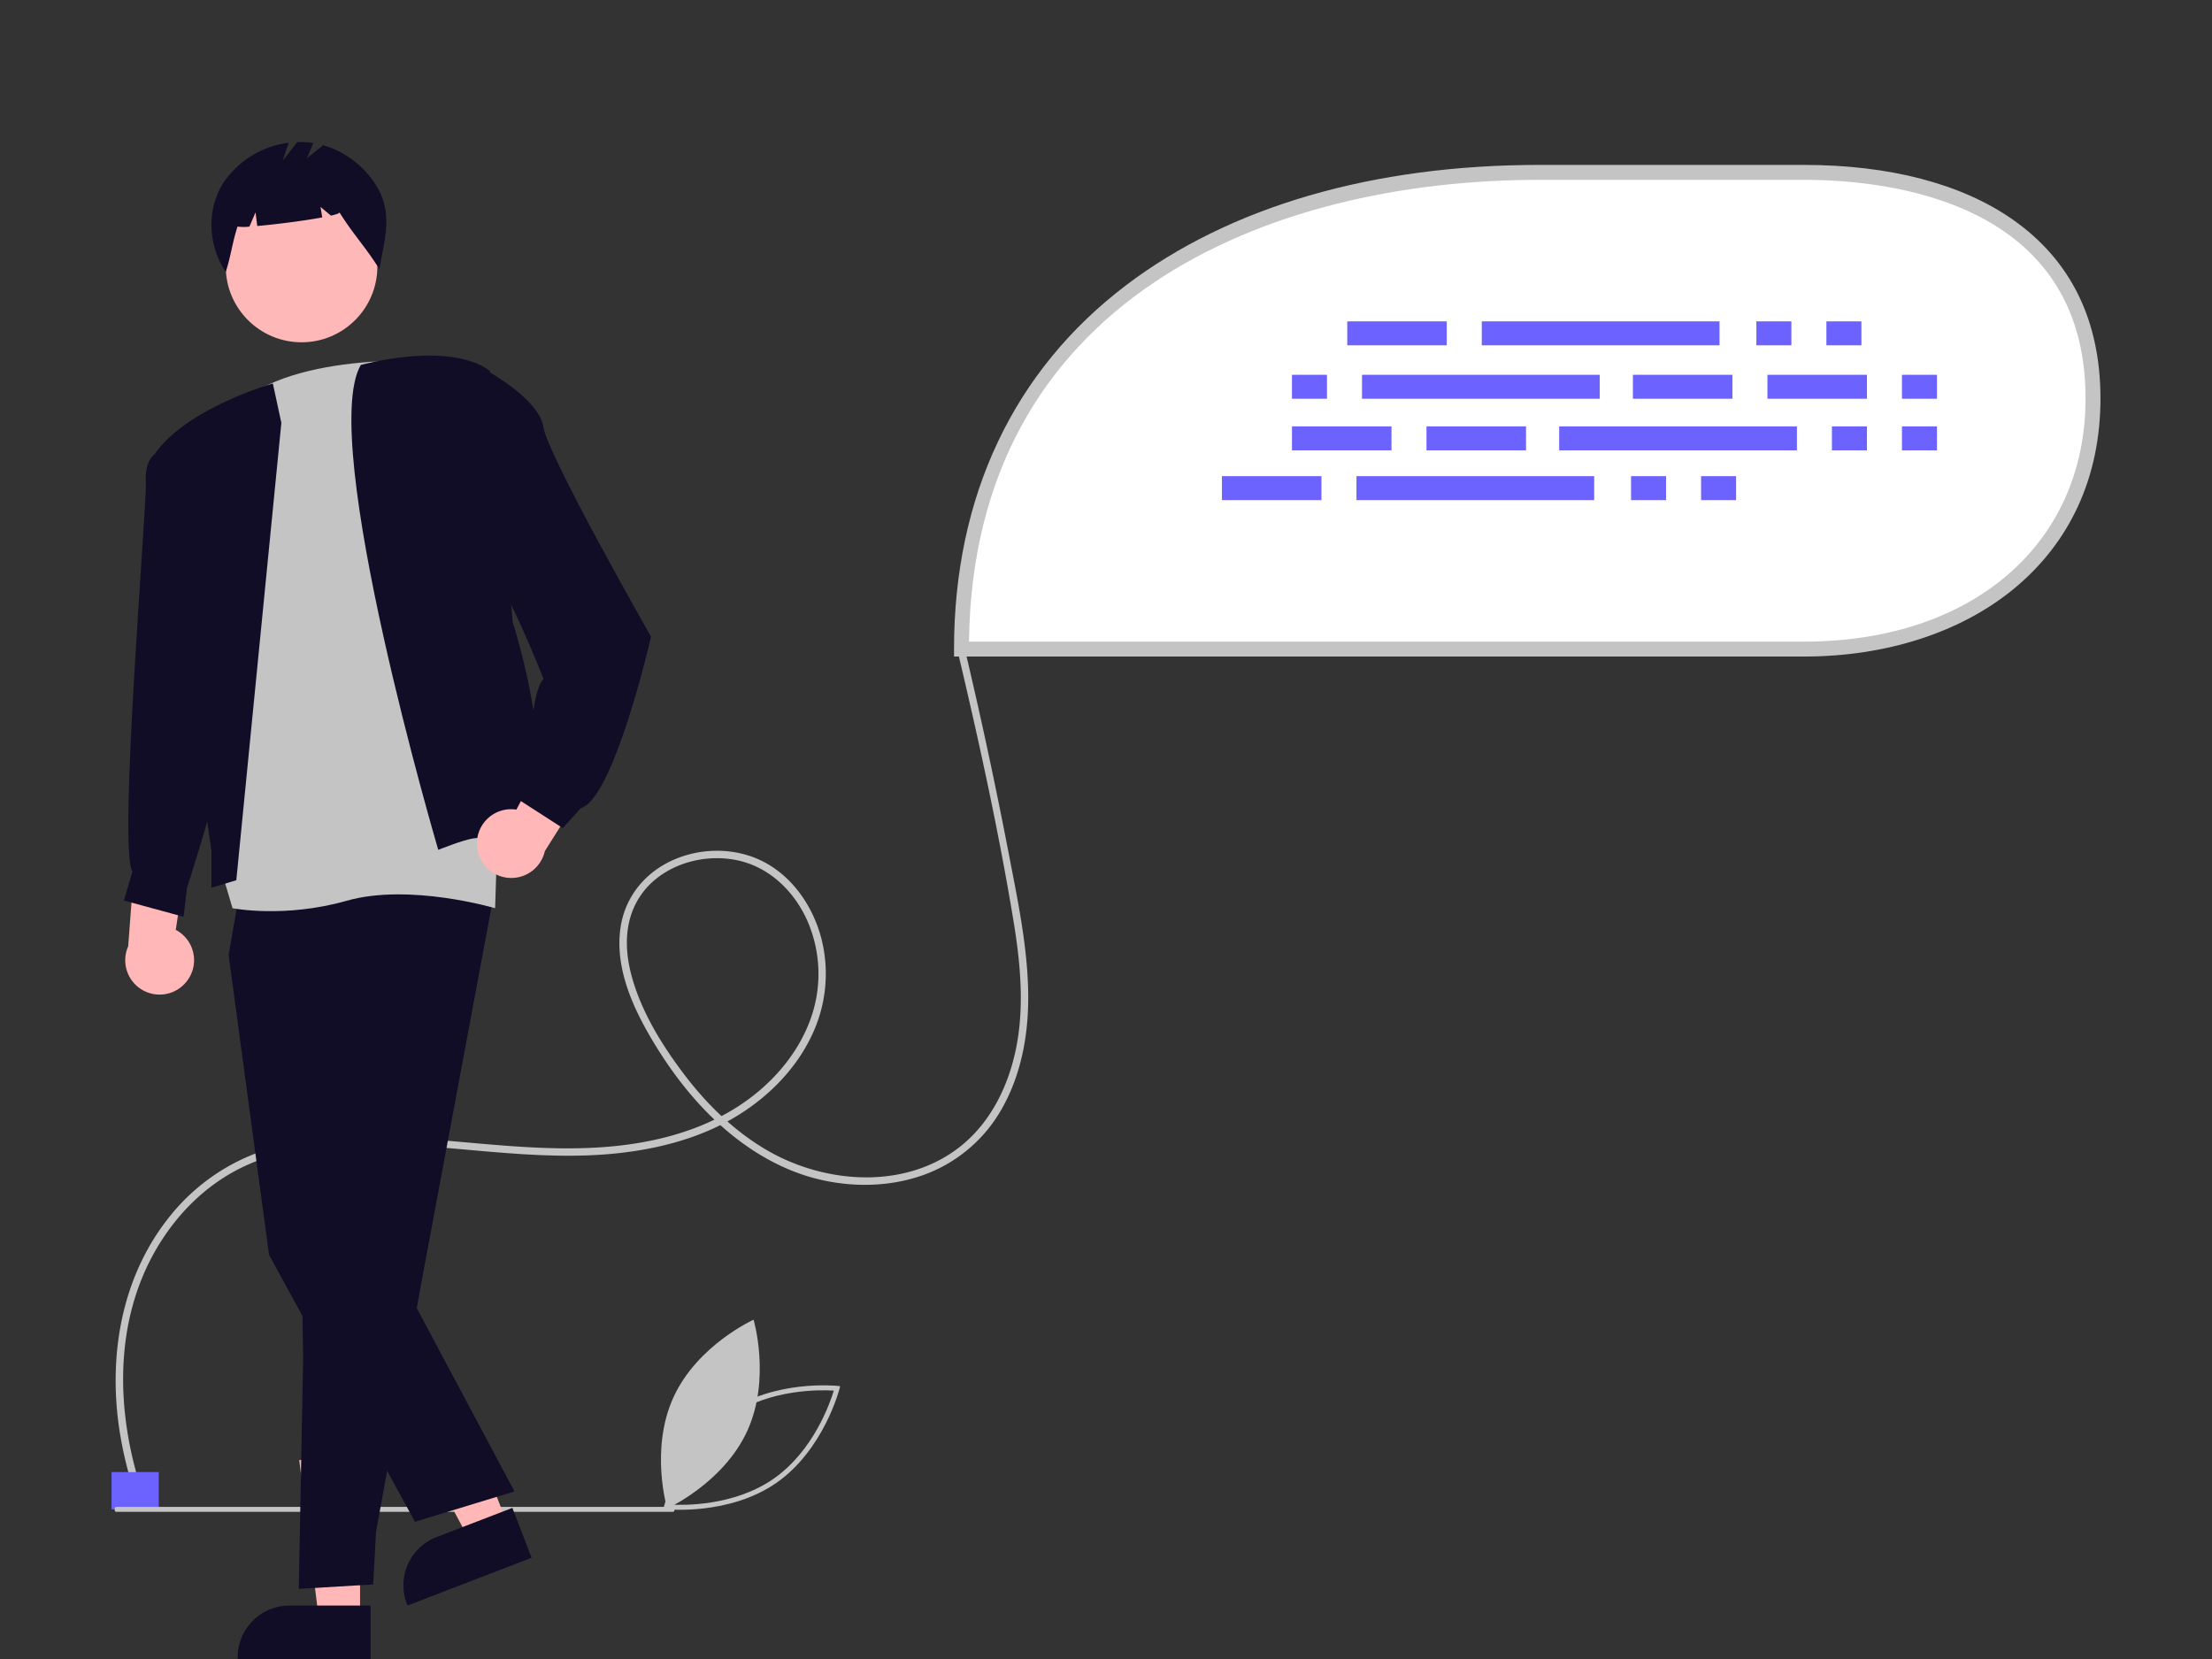 <svg xmlns="http://www.w3.org/2000/svg" height="300" width="400" data-name="Layer 1"><rect width="100%" height="100%" fill="#333333" stroke="none"/><path style="stroke-width:.45;fill:#c4c4c4;fill-opacity:1" fill="#f1f1f1" d="m119.962 272.862.125-.5c.028-.11 2.863-11.05 11.418-16.99 8.556-5.94 19.796-4.772 19.908-4.76l.513.057-.126.5c-.028.11-2.862 11.049-11.418 16.99-8.556 5.94-19.796 4.772-19.908 4.76zm12.056-16.75c-7.234 5.021-10.247 13.754-10.912 15.955 2.296.145 11.537.37 18.764-4.648 7.225-5.017 10.244-13.753 10.91-15.955-2.296-.145-11.536-.37-18.762 4.647z"/><path style="stroke-width:.45;fill:#c4c4c4;fill-opacity:1" fill="#f1f1f1" d="M135.124 258.766c-4.315 9.427-14.48 14.017-14.48 14.017s-3.17-10.694 1.145-20.12c4.315-9.428 14.48-14.018 14.48-14.018s3.17 10.694-1.145 20.121z"/><path style="stroke-width:.45;fill:#c4c4c4;fill-opacity:1" fill="#e5e5e5" d="M25.588 269.453c-4.653-14.31-5.034-30.572 2.83-43.848 3.343-5.644 8.041-10.518 13.804-13.703 6.647-3.675 14.32-4.877 21.826-5.043 16.323-.36 32.534 3.583 48.858 1.545 7.324-.915 14.63-2.966 20.907-6.945 5.428-3.44 10.14-8.253 12.92-14.091a25.788 25.788 0 0 0 1.727-17.918c-1.543-5.66-5.174-10.954-10.483-13.665-4.825-2.463-10.747-2.528-15.732-.491-5.362 2.191-9.224 6.724-10.045 12.525-1.025 7.237 2.234 14.397 5.86 20.454 3.492 5.83 7.725 11.303 12.868 15.772 4.982 4.33 10.856 7.743 17.318 9.259 6.13 1.439 12.741 1.311 18.7-.813a26.6 26.6 0 0 0 14.397-12.315c3.488-6.31 4.706-13.598 4.586-20.74-.142-8.435-1.922-16.784-3.51-25.038q-2.418-12.556-5.196-25.038-1.354-6.085-2.793-12.15c-.2-.844-1.501-.487-1.301.358 3.816 16.094 7.384 32.316 10.09 48.637 1.286 7.747 2.09 15.783.48 23.546-1.36 6.546-4.409 12.893-9.624 17.224-9.952 8.265-24.795 7.218-35.447.981-5.744-3.363-10.617-8.074-14.651-13.338-4.171-5.442-8.055-11.666-9.816-18.346-.909-3.45-1.168-7.131-.118-10.58a13.831 13.831 0 0 1 4.562-6.74c4.05-3.287 9.777-4.467 14.839-3.36 5.703 1.248 10.114 5.54 12.482 10.76a23.981 23.981 0 0 1 .803 17.474c-2.042 6.035-6.276 11.194-11.367 14.945-5.795 4.27-12.702 6.692-19.755 7.886-15.823 2.678-31.718-.824-47.57-1.146-7.225-.146-14.63.41-21.457 2.935a36.661 36.661 0 0 0-15.567 11.128c-9.021 10.944-11.519 25.466-9.383 39.233a70.624 70.624 0 0 0 2.658 11.005c.267.822 1.57.47 1.3-.359z"/><path style="stroke-width:.45" fill="#6c63ff" d="M20.17 266.199h8.542v6.744H20.17z"/><path style="stroke-width:.45" fill="#fff" d="M173.867 117.375h152.356c28.862 0 52.259-16.45 52.259-45.312s-23.397-40.891-52.259-40.891h-47.838c-57.724 0-104.518 28.48-104.518 86.203z"/><path style="stroke-width:.45;fill:#c4c4c4;fill-opacity:1" fill="#e5e5e5" d="M326.223 118.724H172.518v-1.35c0-27.617 10.77-50.378 31.147-65.822 18.756-14.215 44.593-21.73 74.72-21.73h47.838c15.453 0 28.498 3.412 37.725 9.867 10.539 7.371 15.882 18.264 15.882 32.374 0 14.146-5.464 26.085-15.802 34.524-9.587 7.826-23.013 12.137-37.805 12.137zm-150.999-2.698h150.999c30.45 0 50.91-17.667 50.91-43.963 0-35.69-35.603-39.543-50.91-39.543h-47.838c-49.516 0-102.402 21.969-103.16 83.506z"/><path d="M243.627 58.111v4.332h17.994v-4.332h-17.994zm24.326 0v4.332h42.99v-4.332h-42.99zm49.654 0v4.332h6.332v-4.332h-6.332zm12.664 0v4.332h6.333v-4.332h-6.333zm-96.642 9.664v4.332h6.332v-4.332h-6.332zm12.664 0v4.332h42.988v-4.332h-42.988zm48.986 0v4.332h17.996v-4.332H295.28zm24.328 0v4.332h17.995v-4.332h-17.995zm24.327 0v4.332h6.332v-4.332h-6.332zm-110.305 9.33v4.332h17.996v-4.332h-17.996zm24.326 0v4.332h17.996v-4.332h-17.996zm23.994 0v4.332h42.99v-4.332h-42.99zm49.322 0v4.332h6.33v-4.332h-6.33zm12.663 0v4.332h6.332v-4.332h-6.332zm-122.97 8.999v4.332h17.997v-4.332h-17.996zm24.329 0v4.332h42.988v-4.332h-42.988zm49.654 0v4.332h6.33v-4.332h-6.33zm12.662 0v4.332h6.332v-4.332h-6.332z" style="fill:#6c63ff;stroke-width:.45"/><path style="stroke-width:.345;fill:#c4c4c4;fill-opacity:1" fill="#cbcbcb" d="M121.719 273.392H20.995a.264.45 0 0 1 0-.9h100.724a.264.45 0 0 1 0 .9z"/><path style="stroke-width:.45" fill="#ffb7b7" d="M33.798 177.415a6.181 6.181 0 0 0-2.015-9.262l3.259-21.724-10.357 4.802-1.506 19.893a6.215 6.215 0 0 0 10.62 6.291z"/><path fill="#ffb7b7" d="M65.11 292.775h-7.453l-3.546-28.752h11.001z"/><path style="stroke-width:.45;fill:#120d26;fill-opacity:1" fill="#2f2e41" d="M67.012 300H42.977v-.305a9.355 9.355 0 0 1 9.355-9.355h14.68z"/><path fill="#ffb7b7" d="m91.753 275.629-6.961 2.68-13.654-25.573 10.274-3.957z"/><path style="stroke-width:.45;fill:#120d26;fill-opacity:1" fill="#2f2e41" d="m96.128 281.692-22.446 8.645-.109-.283a9.362 9.362 0 0 1 5.371-12.102l13.71-5.28z"/><path d="m43.448 160.534-2.107 12.15 7.313 54.234 26.387 48.27 17.99-5.491-25.049-47.016-.795-46.852-.282-19.981z" style="fill:#120d26;stroke-width:.45;fill-opacity:1"/><path d="m54.027 287.32.79-41.678-.275-17.688 11.1-70.996 23.89 3.576-13.05 69.879-8.489 46.627-.512 9.477z" style="fill:#120d26;stroke-width:.45;fill-opacity:1"/><circle style="stroke-width:.45" fill="#ffb8b8" r="13.707" cy="48.189" cx="54.531"/><path style="stroke-width:.45;fill:#120d26;fill-opacity:1" fill="#2f2e41" d="M68.06 33.604a16.896 16.896 0 0 0-9.611-7.347l-2.939 2.35 1.143-2.741a15.554 15.554 0 0 0-2.905-.168l-2.643 3.4 1.094-3.283a16.734 16.734 0 0 0-11.544 6.866c-3.365 4.852-3.14 11.597.17 16.487.908-2.792 1.218-5.41 2.126-8.201a8.264 8.264 0 0 0 2.153.01l1.105-2.579.31 2.47c3.425-.298 8.507-.953 11.755-1.554l-.316-1.895 1.89 1.575c.994-.23 1.585-.437 1.536-.596 2.416 3.894 4.81 6.382 7.225 10.276.917-5.493 2.536-10.059-.55-15.07z"/><path style="stroke-width:.45;fill:#c4c4c4;fill-opacity:1" fill="#cbcbcb" d="M81.16 65.429s-26.103-2.32-37.527 7.162l-3.543 85.006 1.954 6.633s9.343 1.865 20.68-1.352c11.338-3.216 26.808 1.352 26.808 1.352l1.663-52.052z"/><path style="stroke-width:.45;fill:#120d26;fill-opacity:1" fill="#3f3d56" d="m42.733 159.172 8.145-82.696-1.537-7.13S33.626 73.783 27.9 82.21l10.336 71.663v6.66zM79.252 153.68S57.398 79.547 65.24 66.002c0 0 15.775-4.449 23.313 1.038l4.175 45.532s8.375 26.034 1.953 32.156l1.41 6.122s-8.57.505-10.404.742c-1.835.237-6.435 2.088-6.435 2.088z"/><path style="stroke-width:.45;fill:#120d26;fill-opacity:1" fill="#3f3d56" d="m32.771 81.72-4.872.491s-1.751.952-1.536 5.18c.215 4.227-5.055 66.182-2.42 70.206l-1.526 5.247 10.77 2.937.64-5.247s4.362-13.562 4.92-17.008c.559-3.445-5.976-61.805-5.976-61.805z"/><path style="stroke-width:.45" fill="#ffb7b7" d="M86.244 152.65a6.181 6.181 0 0 1 7.13-6.245l10.306-19.4 5.467 10.02-10.625 16.886a6.215 6.215 0 0 1-12.278-1.261z"/><path style="stroke-width:.45;fill:#120d26;fill-opacity:1" fill="#3f3d56" d="m82.26 69.445 5.803-2.405s9.45 5.136 10.207 10.207c.757 5.07 19.458 37.896 19.458 37.896s-6.686 29.224-12.693 30.997l-3.265 3.602-9.02-5.811 2.923-2.923s-.077-15.459 2.618-18.228c0 0-7.585-19.413-11.012-21.371-3.427-1.958-5.019-31.964-5.019-31.964z"/></svg>